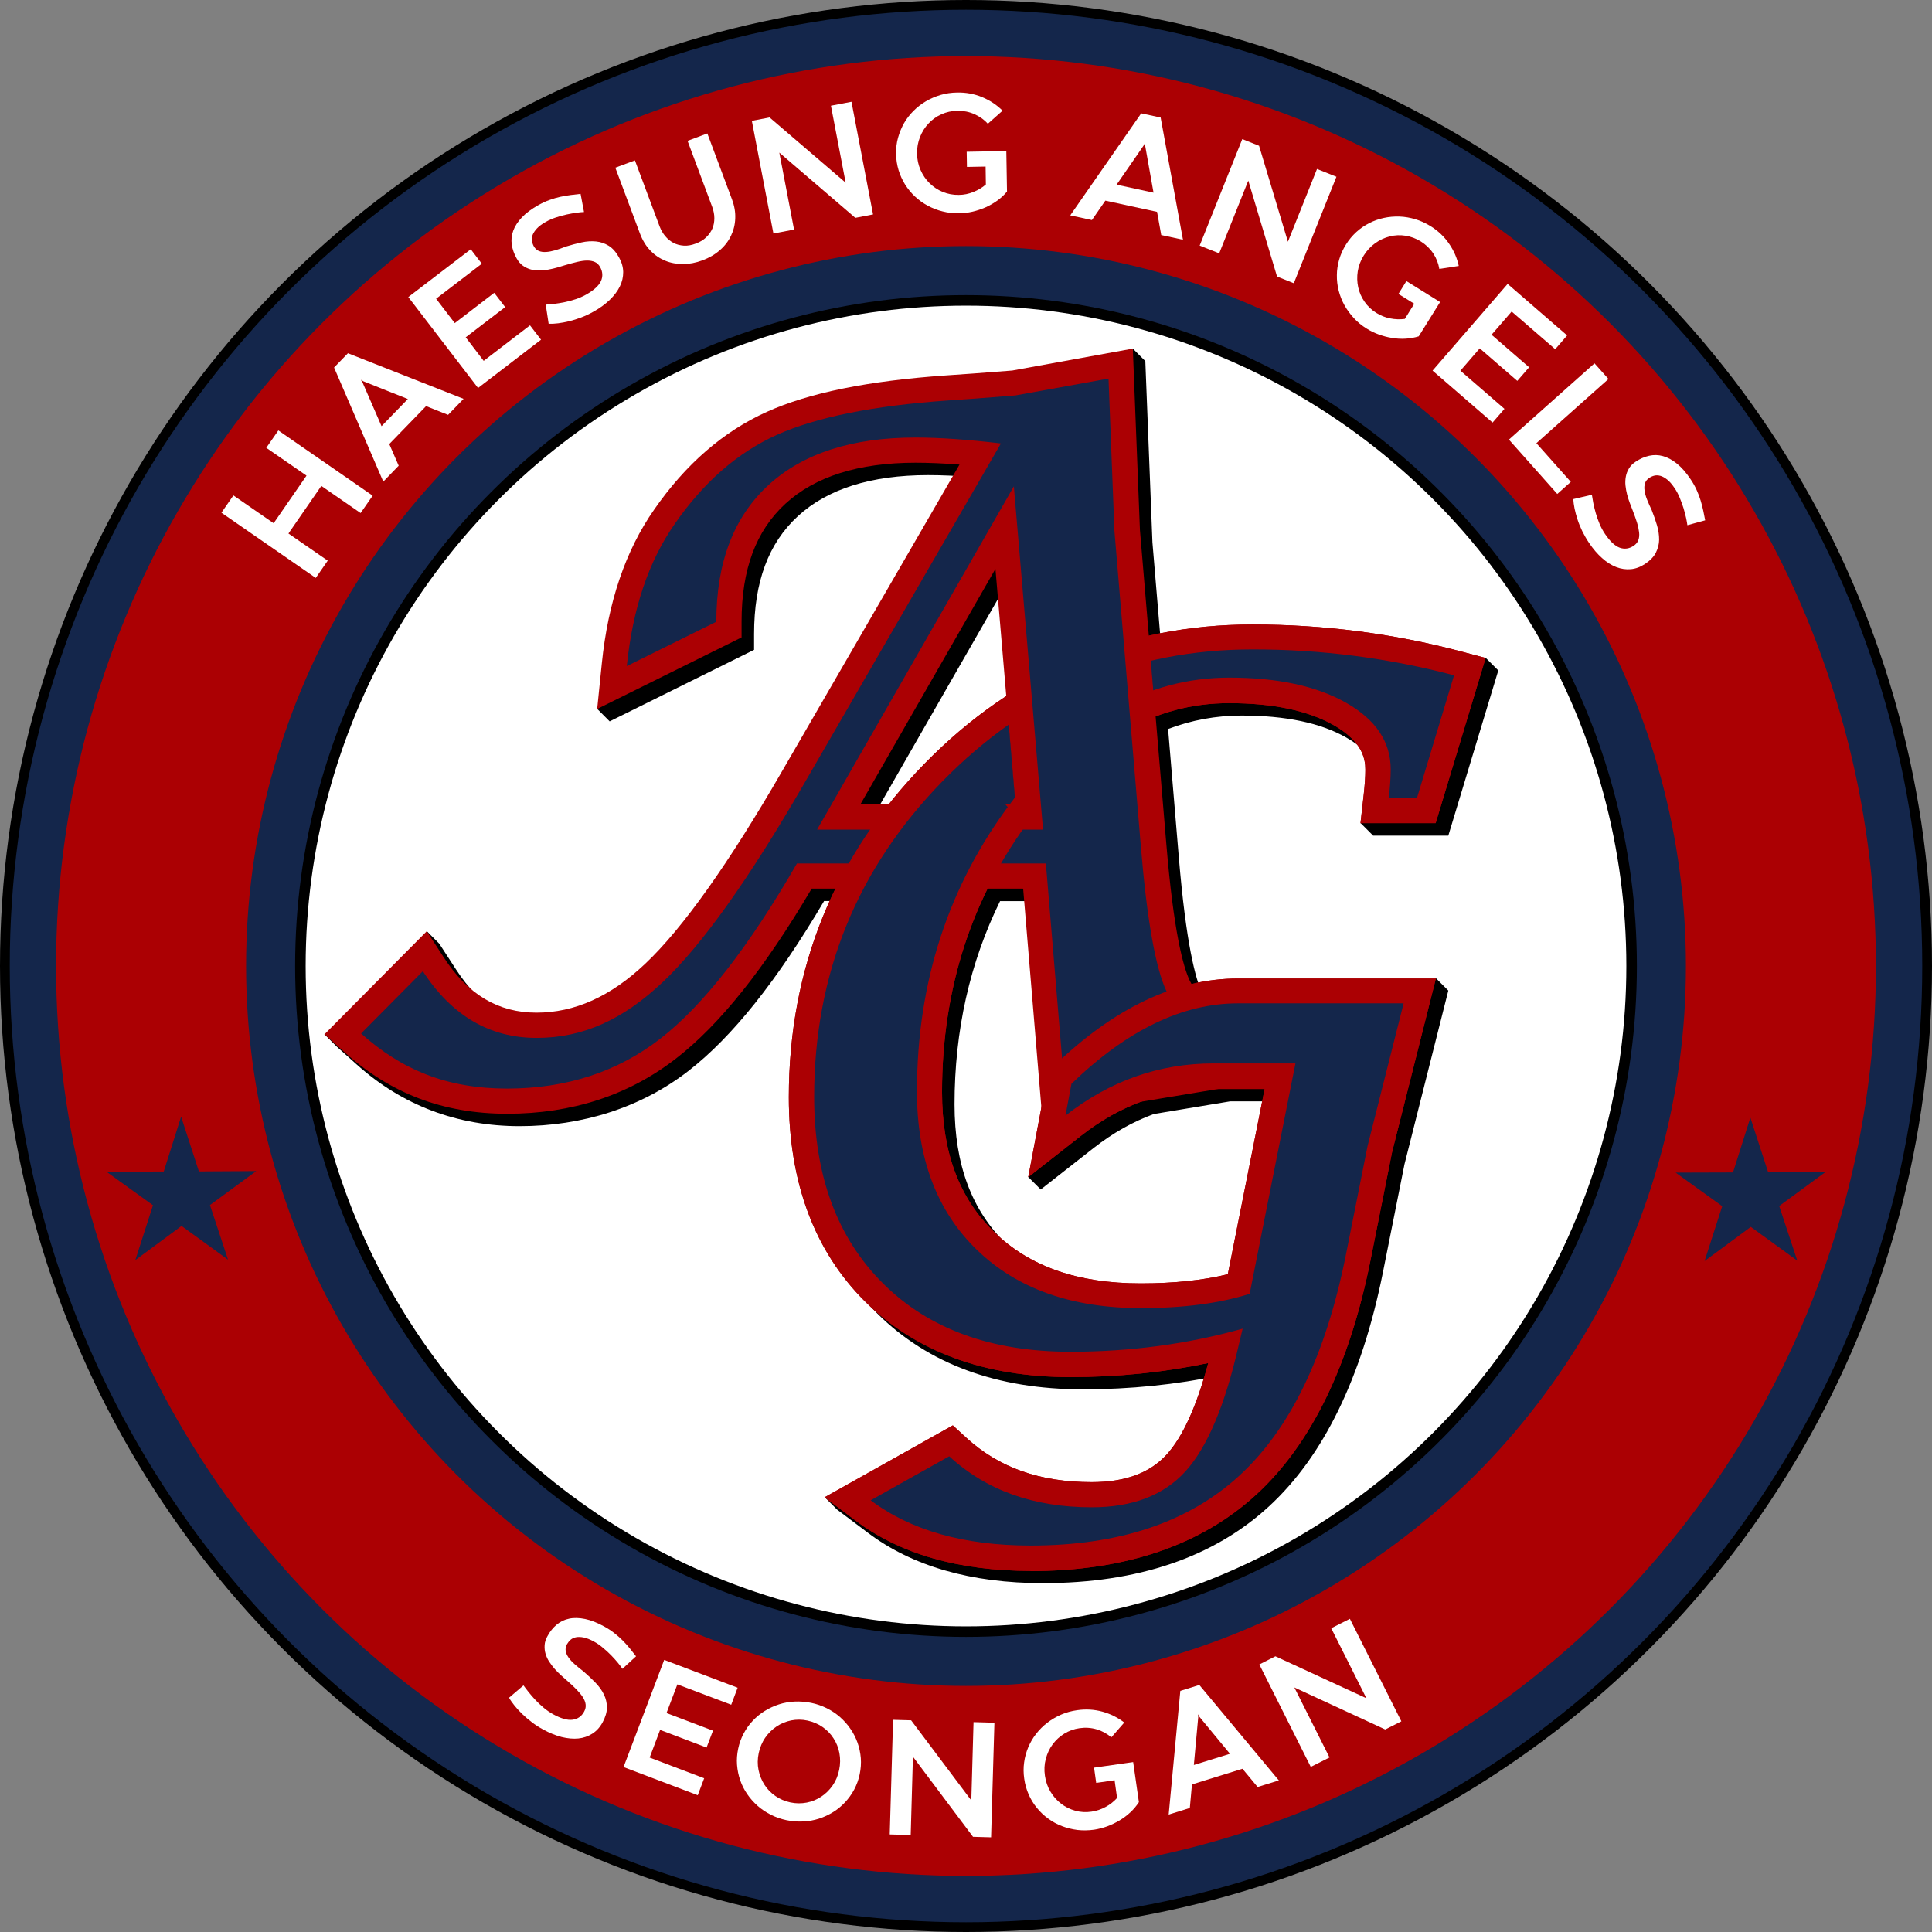 <?xml version="1.0" encoding="UTF-8"?>
<svg id="_레이어_2" data-name="레이어 2" xmlns="http://www.w3.org/2000/svg" xmlns:xlink="http://www.w3.org/1999/xlink" viewBox="0 0 225.72 225.72">
  <rect x="0" y="0" width="225.72" height="225.72" fill="#808080" stroke="none"/>
  <defs>
    <style>
      .cls-1 {
        fill: #ab0003;
      }

      .cls-1, .cls-2, .cls-3, .cls-4, .cls-5 {
        stroke-width: 0px;
      }

      .cls-3 {
        fill: none;
      }

      .cls-4 {
        fill: #14264b;
      }

      .cls-5 {
        fill: #fff;
      }

      .cls-6 {
        clip-path: url(#clippath);
      }
    </style>
    <clipPath id="clippath">
      <path class="cls-3" d="m90.17,70.94v114.59h85.4v-114.59h-85.4Zm31.15,25.14l-1.42.18c-.59-.47-1.36-1.12-2.08-1.87-.14-.14-.24-.28-.35-.41h1.17l-1.17-13.79c5.15-3.29,10.72-5.61,16.65-6.93l.96,11.48c-4.95,1.95-9.5,5.69-13.77,11.34Z"/>
    </clipPath>
  </defs>
  <g id="_레이어_1-2" data-name="레이어 1">
    <circle class="cls-2" cx="112.86" cy="112.86" r="112.86"/>
    <circle class="cls-4" cx="112.86" cy="112.86" r="111.72"/>
    <circle class="cls-1" cx="112.86" cy="112.86" r="106.31"/>
    <circle class="cls-4" cx="112.86" cy="112.86" r="84.11"/>
    <circle class="cls-2" cx="112.86" cy="112.86" r="78.38"/>
    <circle class="cls-5" cx="112.86" cy="112.86" r="77.15"/>
    <g>
      <path class="cls-2" d="m166.94,115.76h-20.85c-1.82,0-3.63.22-5.44.65-.07-.12-.14-.25-.19-.37-.78-1.64-1.89-5.73-2.74-15.93l-1.25-14.94c2.74-1.04,5.6-1.57,8.6-1.57,5.12,0,9.23.86,12.22,2.57,3.32,1.88,3.7,3.87,3.7,5.21,0,.81-.07,1.81-.2,2.97l-.14,1.26-1.69.55,1.47,1.47h8.78l5.84-19.3-1.47-1.47-2.44.45c-7.56-1.91-15.39-2.89-23.31-2.89-4.21,0-8.26.45-12.15,1.33l-1.04-12.39-.83-21.17-1.47-1.47-.21,1.77-12.4,2.25c-3.42.28-5.99.47-7.72.57-9.15.64-16,2.03-20.96,4.26-5.06,2.28-9.49,6.12-13.16,11.41-3.34,4.78-5.4,10.83-6.12,18l-.18,1.73-1.83,2.1,1.47,1.47,16.87-8.36v-1.83c0-6.1,1.67-10.61,5.11-13.78,3.46-3.19,8.57-4.8,15.21-4.8,1.52,0,3.24.07,5.14.22l-20.71,35.79c-6.23,10.8-11.61,18.37-15.99,22.51-4.08,3.86-8.24,5.73-12.73,5.73s-7.99-2.11-10.82-6.45l-1.99-3.06-1.47-1.47.41,2.53-9.18,9.24.05-.22-3.24.49,1.47,1.47,2.31,2.07c5.33,4.78,11.74,7.21,19.04,7.21s14.21-2.17,19.73-6.46c5.11-3.97,10.3-10.46,15.84-19.84h2.79c-3.61,7.39-5.45,15.53-5.45,24.35,0,9.95,2.99,17.98,8.89,23.85,5.9,5.87,13.97,8.85,24,8.85,5.51,0,10.91-.55,16.11-1.64-1.35,5.03-2.98,8.61-4.85,10.68-1.97,2.18-4.84,3.23-8.77,3.23-6.07,0-10.86-1.7-14.65-5.19l-1.57-1.44-13.29,7.45.04-.12-3.18-.38,1.44,1.45,3.6,2.71c5.18,3.91,12.07,5.89,20.47,5.89,11.06,0,19.94-3.02,26.4-8.97,6.37-5.86,10.84-15.05,13.3-27.29l2.53-12.68,5.12-20.29-1.47-1.47-.82,1.47Zm-64.95-20.31l15.78-27.52,1.27,14.87c-3.36,2.2-6.54,4.81-9.53,7.87-1.51,1.55-2.9,3.15-4.2,4.79h-3.32Zm42.92,54.86c-2.88.71-6.29,1.07-10.17,1.07-7.35,0-12.94-1.95-17.09-5.96-4.12-3.98-6.13-9.34-6.13-16.4,0-8.62,1.79-16.56,5.32-23.74h4.13l2.13,25.63-.77,4.09-2.21,2.5,1.47,1.47,6.16-4.83c2.26-1.77,4.6-3.09,7.06-3.99l8.92-1.48h5.49l-4.3,21.64Z"/>
      <g>
        <g>
          <path class="cls-1" d="m120.41,183.53c-8.4,0-15.29-1.98-20.47-5.89l-3.6-2.71,14.98-8.4,1.57,1.44c3.8,3.49,8.59,5.19,14.65,5.19,3.92,0,6.79-1.06,8.77-3.23,1.88-2.07,3.5-5.65,4.85-10.68-5.2,1.09-10.59,1.64-16.11,1.64-10.02,0-18.1-2.98-24-8.85-5.9-5.88-8.89-13.9-8.89-23.85,0-15.1,5.34-28.21,15.87-38.98,10.55-10.78,23.44-16.25,38.32-16.25,8.25,0,16.42,1.05,24.27,3.13l2.95.78-5.84,19.3h-8.78l.37-3.27c.13-1.16.2-2.16.2-2.97,0-1.33-.38-3.32-3.7-5.21-2.99-1.7-7.11-2.57-12.22-2.57-8.76,0-16.33,4.39-23.13,13.42-6.91,9.16-10.41,19.93-10.41,32.01,0,7.05,2,12.42,6.13,16.4,4.15,4.01,9.74,5.96,17.09,5.96,3.88,0,7.29-.36,10.17-1.07l4.3-21.64h-5.98c-5.72,0-10.78,1.79-15.48,5.47l-6.16,4.83,2.33-12.33.67-.65c7.02-6.79,14.26-10.23,21.5-10.23h23.13l-5.12,20.29-2.53,12.68c-2.46,12.25-6.93,21.43-13.3,27.29-6.46,5.95-15.34,8.97-26.4,8.97Z"/>
          <path class="cls-4" d="m101.71,175.29l9.19-5.15c4.32,3.98,9.87,5.96,16.65,5.96,4.76,0,8.41-1.4,10.95-4.2,2.54-2.8,4.6-7.67,6.19-14.61.11-.47.27-1.16.49-2.06-6.41,1.8-13.12,2.7-20.11,2.7-9.26,0-16.57-2.66-21.92-8-5.35-5.33-8.03-12.59-8.03-21.77,0-14.37,5.01-26.68,15.03-36.92,10.02-10.24,22.09-15.37,36.22-15.37,8.04,0,15.87,1.01,23.51,3.03l-4.32,14.29h-3.3c.14-1.26.22-2.36.22-3.3,0-3.21-1.73-5.8-5.19-7.77-3.46-1.97-8.02-2.95-13.67-2.95-9.66,0-18.15,4.86-25.49,14.59-7.33,9.73-11,20.99-11,33.78,0,7.82,2.34,13.99,7.03,18.51,4.68,4.52,11.06,6.78,19.14,6.78,4.97,0,9.21-.56,12.7-1.67l5.35-26.92h-9.57c-6.34,0-12.11,2.03-17.3,6.1l.7-3.72c6.49-6.27,12.97-9.4,19.46-9.4h19.35l-4.22,16.7-2.54,12.76c-2.34,11.68-6.48,20.24-12.41,25.7-5.93,5.46-14.06,8.19-24.41,8.19-7.78,0-14.02-1.77-18.7-5.3Z"/>
        </g>
        <g>
          <path class="cls-1" d="m119.51,103.82h-24.68c-5.54,9.38-10.73,15.88-15.84,19.84-5.52,4.29-12.16,6.46-19.73,6.46s-13.7-2.42-19.04-7.21l-2.31-2.07,11.95-12.04,1.99,3.06c2.82,4.34,6.36,6.45,10.82,6.45s8.65-1.87,12.73-5.73c4.38-4.14,9.76-11.72,15.99-22.51l20.71-35.79c-1.9-.15-3.62-.22-5.14-.22-6.64,0-11.75,1.62-15.21,4.8-3.44,3.17-5.11,7.67-5.11,13.78v1.83l-16.87,8.36.54-5.3c.72-7.17,2.78-13.23,6.12-18,3.67-5.29,8.09-9.13,13.16-11.41,4.95-2.23,11.81-3.62,20.96-4.26,1.73-.11,4.29-.3,7.72-.57l14.08-2.56.83,21.17,3.09,36.76c.85,10.2,1.96,14.29,2.74,15.93.57,1.19,1.53,2.41,4.36,2.41.3,0,1.49-.04,6.07-.31l3.8-.23-1.82,9.26-29.65,4.91-2.23-26.78Zm-.87-9.84l-2.34-27.52-15.78,27.52h18.12Z"/>
          <path class="cls-4" d="m42.2,120.73l7.2-7.26c3.38,5.19,7.81,7.79,13.29,7.79s10.15-2.18,14.75-6.53c4.61-4.36,10.11-12.09,16.51-23.18l22.99-39.74c-3.88-.46-7.2-.69-9.98-.69-7.43,0-13.17,1.86-17.21,5.58-4.04,3.72-6.06,9.03-6.06,15.94l-10.46,5.18c.68-6.69,2.54-12.23,5.6-16.61,3.38-4.88,7.36-8.35,11.95-10.41s11.24-3.4,19.95-4.01c1.74-.11,4.37-.3,7.9-.59l10.88-1.97.69,17.78,3.09,36.89c.71,8.58,1.72,14.23,3.01,16.95,1.3,2.72,3.64,4.08,7.02,4.08.6,0,2.69-.11,6.24-.32l-.69,3.52-24.49,4.05-2.19-26.3h-29.08c-5.62,9.75-10.94,16.57-15.95,20.46-5.02,3.89-10.99,5.84-17.93,5.84s-12.27-2.15-17.07-6.46Zm53.25-23.8h26.41l-3.41-40.11-22.99,40.11Z"/>
        </g>
        <g class="cls-6">
          <g>
            <path class="cls-1" d="m120.41,183.53c-8.4,0-15.29-1.98-20.47-5.89l-3.6-2.71,14.98-8.4,1.57,1.44c3.8,3.49,8.59,5.19,14.65,5.19,3.92,0,6.79-1.06,8.77-3.23,1.88-2.07,3.5-5.65,4.85-10.68-5.2,1.09-10.59,1.64-16.11,1.64-10.02,0-18.1-2.98-24-8.85-5.9-5.88-8.89-13.9-8.89-23.85,0-15.1,5.34-28.21,15.87-38.98,10.55-10.78,23.44-16.25,38.32-16.25,8.25,0,16.42,1.05,24.27,3.13l2.95.78-5.84,19.3h-8.78l.37-3.27c.13-1.16.2-2.16.2-2.97,0-1.33-.38-3.32-3.7-5.21-2.99-1.7-7.11-2.57-12.22-2.57-8.76,0-16.33,4.39-23.13,13.42-6.91,9.16-10.41,19.93-10.41,32.01,0,7.05,2,12.42,6.13,16.4,4.15,4.01,9.74,5.96,17.09,5.96,3.88,0,7.29-.36,10.17-1.07l4.3-21.64h-5.98c-5.72,0-10.78,1.79-15.48,5.47l-6.16,4.83,2.33-12.33.67-.65c7.02-6.79,14.26-10.23,21.5-10.23h23.13l-5.12,20.29-2.53,12.68c-2.46,12.25-6.93,21.43-13.3,27.29-6.46,5.95-15.34,8.97-26.4,8.97Z"/>
            <path class="cls-4" d="m101.71,175.29l9.19-5.15c4.32,3.98,9.87,5.96,16.65,5.96,4.76,0,8.41-1.4,10.95-4.2,2.54-2.8,4.6-7.67,6.19-14.61.11-.47.27-1.16.49-2.06-6.41,1.8-13.12,2.7-20.11,2.7-9.26,0-16.57-2.66-21.92-8-5.35-5.33-8.03-12.59-8.03-21.77,0-14.37,5.01-26.68,15.03-36.92,10.02-10.24,22.09-15.37,36.22-15.37,8.04,0,15.87,1.01,23.51,3.03l-4.32,14.29h-3.3c.14-1.26.22-2.36.22-3.3,0-3.21-1.73-5.8-5.19-7.77-3.46-1.97-8.02-2.95-13.67-2.95-9.66,0-18.15,4.86-25.49,14.59-7.33,9.73-11,20.99-11,33.78,0,7.82,2.34,13.99,7.03,18.51,4.68,4.52,11.06,6.78,19.14,6.78,4.97,0,9.21-.56,12.7-1.67l5.35-26.92h-9.57c-6.34,0-12.11,2.03-17.3,6.1l.7-3.72c6.49-6.27,12.97-9.4,19.46-9.4h19.35l-4.22,16.7-2.54,12.76c-2.34,11.68-6.48,20.24-12.41,25.7-5.93,5.46-14.06,8.19-24.41,8.19-7.78,0-14.02-1.77-18.7-5.3Z"/>
          </g>
        </g>
      </g>
    </g>
    <g>
      <path class="cls-5" d="m25.87,59.9l1.4-2.02,4.7,3.25,3.84-5.56-4.7-3.25,1.41-2.03,11.02,7.62-1.41,2.03-4.59-3.17-3.84,5.56,4.59,3.17-1.4,2.02-11.02-7.62Z"/>
      <path class="cls-5" d="m49.78,47.45l-4.3,4.43,1.1,2.53-1.8,1.86-5.75-13.33,1.62-1.67,13.51,5.33-1.81,1.87-2.57-1.02Zm-5.21,2.35l3.08-3.18-5.19-2.07-.3-.18h0s.19.3.19.3l2.23,5.13Z"/>
      <path class="cls-5" d="m47.71,34.7l7.29-5.58,1.29,1.69-5.34,4.09,2.18,2.85,4.61-3.54,1.28,1.67-4.61,3.53,2.1,2.75,5.41-4.15,1.29,1.68-7.36,5.64-8.15-10.63Z"/>
      <path class="cls-5" d="m63.77,35.59c.28-.02.62-.05,1-.09.38-.05.78-.11,1.2-.2.42-.08.84-.2,1.27-.34.43-.14.83-.32,1.22-.53.92-.52,1.5-1.05,1.75-1.59.24-.54.21-1.09-.09-1.63-.16-.29-.37-.49-.62-.6s-.55-.17-.9-.17-.74.06-1.17.16c-.43.1-.9.23-1.41.38-.27.08-.57.17-.9.27-.33.1-.67.17-1.02.24s-.7.1-1.06.11c-.36,0-.7-.03-1.03-.12-.33-.09-.64-.24-.92-.44-.28-.2-.53-.49-.73-.85-.3-.53-.49-1.07-.57-1.62-.08-.54-.02-1.08.17-1.61.19-.53.53-1.05,1.01-1.56.48-.51,1.13-.99,1.95-1.45.43-.24.86-.44,1.29-.59.43-.16.85-.28,1.27-.37.42-.09.83-.16,1.22-.21s.77-.09,1.13-.13l.4,2.12c-.21,0-.5.04-.86.08-.36.05-.75.12-1.17.21s-.84.21-1.27.35c-.42.14-.81.31-1.16.51-.45.25-.8.51-1.04.77-.24.26-.41.51-.5.75-.09.24-.12.48-.08.71.04.23.11.44.22.63.15.26.34.44.58.54.24.1.53.14.85.12.32-.02.68-.09,1.07-.2.39-.12.81-.26,1.26-.44.62-.19,1.23-.35,1.82-.48s1.15-.16,1.68-.11,1.02.22,1.48.5c.46.28.86.74,1.21,1.36.32.57.48,1.14.49,1.71,0,.58-.12,1.14-.39,1.68-.27.55-.66,1.07-1.18,1.57-.52.5-1.14.96-1.88,1.37-.49.28-.98.51-1.46.69-.48.18-.95.33-1.4.44-.45.11-.88.19-1.28.24-.4.05-.78.07-1.12.06l-.34-2.23Z"/>
      <path class="cls-5" d="m80.34,16.45l2.3-.86,2.88,7.7c.28.75.41,1.49.38,2.21-.02.72-.19,1.4-.49,2.03s-.73,1.2-1.3,1.69c-.56.5-1.25.9-2.05,1.2-.76.28-1.51.43-2.25.43-.74,0-1.44-.12-2.09-.39s-1.23-.66-1.74-1.19c-.51-.53-.91-1.19-1.21-1.98l-2.88-7.7,2.29-.85,2.88,7.7c.17.44.39.83.67,1.16.28.33.6.59.96.78s.77.29,1.21.32.91-.06,1.41-.25c.48-.18.88-.42,1.2-.73s.56-.65.72-1.02c.16-.38.23-.78.23-1.22,0-.43-.09-.87-.25-1.31l-2.88-7.71Z"/>
      <path class="cls-5" d="m102,25.05l-2.07.4-8.88-7.62,1.72,8.99-2.41.46-2.52-13.16,2.07-.4,8.89,7.62-1.72-8.99,2.4-.46,2.52,13.16Z"/>
      <path class="cls-5" d="m112.95,17.73l4.62-.08.08,4.73h-.02.02c-.33.4-.71.75-1.14,1.06s-.89.57-1.38.79c-.49.21-.99.38-1.51.5s-1.04.18-1.56.19c-.67.01-1.31-.06-1.93-.22-.62-.15-1.2-.38-1.74-.67s-1.04-.65-1.49-1.07-.83-.89-1.16-1.41c-.32-.52-.58-1.08-.76-1.68s-.28-1.23-.29-1.9c-.01-.65.06-1.28.23-1.88s.4-1.17.7-1.7.68-1.01,1.11-1.44c.43-.43.92-.81,1.45-1.12.53-.31,1.11-.56,1.72-.74s1.25-.27,1.92-.28c1.04-.02,2.02.16,2.93.54.91.38,1.7.9,2.38,1.58l-1.72,1.53c-.44-.49-.97-.86-1.58-1.13-.61-.27-1.27-.4-1.98-.39-.66.01-1.28.15-1.86.41-.58.26-1.08.62-1.5,1.07-.43.45-.76.98-1,1.58-.24.6-.36,1.25-.35,1.94.01.69.15,1.33.41,1.92.26.59.61,1.11,1.05,1.54s.95.78,1.54,1.02c.58.24,1.21.36,1.87.35.59,0,1.16-.12,1.71-.34s1.04-.51,1.46-.88l-.03-2.09-2.18.04-.03-1.8Z"/>
      <path class="cls-5" d="m135.18,24.75l-6.04-1.31-1.57,2.27-2.53-.55,8.29-11.92,2.27.49,2.61,14.28-2.54-.55-.49-2.72Zm-4.74-3.18l4.33.94-.98-5.5v-.35s-.01,0-.01,0l-.15.32-3.18,4.6Z"/>
      <path class="cls-5" d="m151.16,33.09l-1.96-.78-3.36-11.21-3.4,8.5-2.28-.91,4.98-12.44,1.96.78,3.37,11.21,3.4-8.5,2.27.91-4.98,12.44Z"/>
      <path class="cls-5" d="m164.33,32.85l3.92,2.44-2.5,4.01h-.02s.01,0,.01,0c-.49.15-1,.24-1.53.27-.53.03-1.06,0-1.58-.09-.53-.08-1.04-.22-1.54-.4-.5-.18-.98-.41-1.42-.69-.57-.35-1.07-.76-1.5-1.23s-.8-.97-1.1-1.51c-.3-.54-.52-1.11-.67-1.7-.15-.59-.22-1.2-.21-1.81,0-.61.1-1.22.27-1.82.17-.6.44-1.19.79-1.75.34-.55.75-1.04,1.21-1.46s.97-.77,1.51-1.04c.54-.28,1.11-.48,1.71-.61.6-.13,1.21-.18,1.83-.16s1.23.13,1.84.31c.61.18,1.2.45,1.77.8.89.55,1.61,1.23,2.17,2.05.56.81.94,1.68,1.14,2.61l-2.27.35c-.11-.65-.34-1.25-.71-1.81s-.85-1.02-1.45-1.4c-.56-.35-1.16-.57-1.79-.67s-1.24-.07-1.84.08-1.17.41-1.7.79c-.53.38-.98.86-1.34,1.44-.36.58-.6,1.2-.7,1.84-.1.64-.08,1.26.05,1.87.13.6.38,1.17.74,1.69s.82.96,1.38,1.31c.5.31,1.04.53,1.62.64.58.12,1.15.13,1.71.06l1.1-1.77-1.85-1.15.95-1.53Z"/>
      <path class="cls-5" d="m176.15,33.18l6.94,6.01-1.39,1.61-5.09-4.4-2.35,2.71,4.39,3.8-1.38,1.59-4.39-3.8-2.26,2.61,5.15,4.46-1.39,1.6-7.01-6.07,8.77-10.13Z"/>
      <path class="cls-5" d="m186.29,42.45l1.63,1.83-8.42,7.5,4.02,4.52-1.58,1.41-5.65-6.35,10-8.91Z"/>
      <path class="cls-5" d="m185.98,57.79c.04.28.1.61.17.99.08.38.17.77.29,1.18s.26.82.44,1.24c.17.41.38.8.63,1.17.59.88,1.17,1.42,1.73,1.62.56.2,1.1.12,1.62-.22.27-.18.46-.41.55-.67.1-.26.13-.57.09-.91s-.12-.73-.25-1.15-.3-.88-.49-1.38c-.1-.26-.22-.55-.34-.88-.12-.32-.23-.65-.32-1-.09-.34-.15-.69-.19-1.05s-.02-.7.04-1.04c.06-.34.18-.65.36-.95.18-.3.44-.57.79-.8.51-.34,1.03-.57,1.57-.69s1.08-.11,1.62.04c.54.15,1.09.44,1.63.88.55.44,1.08,1.05,1.6,1.83.28.41.51.82.7,1.24.19.42.35.83.47,1.24.12.41.23.81.31,1.2.08.39.15.76.22,1.11l-2.08.57c-.02-.21-.08-.5-.15-.85-.08-.35-.18-.73-.3-1.14-.13-.41-.28-.82-.45-1.23-.17-.41-.37-.79-.6-1.12-.29-.43-.57-.76-.85-.98-.28-.22-.54-.37-.79-.44-.25-.07-.49-.08-.71-.03s-.43.15-.61.27c-.25.17-.41.37-.49.62-.08.25-.1.54-.05.86.04.32.14.67.29,1.05s.33.79.54,1.22c.24.61.45,1.2.62,1.78.17.58.25,1.14.25,1.67,0,.53-.14,1.04-.38,1.52-.24.48-.66.92-1.26,1.32-.54.36-1.1.57-1.67.62-.57.05-1.14-.03-1.71-.25-.56-.22-1.12-.57-1.65-1.05-.54-.48-1.04-1.06-1.51-1.76-.32-.47-.58-.94-.81-1.4-.22-.47-.41-.92-.55-1.36s-.26-.86-.34-1.26-.13-.77-.15-1.11l2.19-.51Z"/>
    </g>
    <g>
      <path class="cls-5" d="m61.16,196.91c.17.23.37.5.61.8s.51.61.8.92c.29.31.61.61.96.9s.71.54,1.09.75c.93.51,1.69.72,2.28.64.59-.08,1.04-.39,1.34-.94.16-.29.22-.57.18-.85-.03-.28-.15-.56-.33-.85-.19-.29-.44-.59-.75-.91s-.67-.65-1.07-1c-.21-.18-.45-.39-.7-.62-.26-.23-.5-.48-.74-.74-.24-.27-.45-.55-.65-.85-.2-.3-.34-.61-.44-.94s-.13-.66-.11-1.01c.02-.35.13-.71.34-1.07.29-.54.65-.98,1.07-1.33s.91-.59,1.46-.7c.55-.12,1.17-.1,1.86.04.69.14,1.44.44,2.26.89.43.24.83.5,1.18.78.36.28.69.58.99.88s.57.62.82.92c.25.31.48.61.7.89l-1.59,1.46c-.12-.18-.29-.41-.52-.69-.23-.28-.49-.57-.79-.88-.3-.31-.62-.6-.97-.89-.34-.29-.69-.53-1.04-.72-.45-.25-.86-.41-1.2-.48-.35-.07-.65-.08-.9-.03-.26.05-.47.15-.64.3-.17.15-.31.33-.42.52-.14.26-.19.52-.15.78.04.26.16.52.34.78s.43.53.74.8.65.55,1.03.84c.49.43.95.86,1.37,1.29.42.44.75.89.98,1.37.24.48.35.98.36,1.52,0,.54-.17,1.12-.51,1.75-.31.57-.71,1.01-1.2,1.32-.49.31-1.03.5-1.63.56-.6.06-1.25,0-1.95-.17-.7-.18-1.41-.47-2.15-.87-.5-.27-.95-.56-1.36-.88-.41-.31-.78-.63-1.12-.96-.33-.32-.62-.65-.88-.96-.25-.32-.47-.62-.64-.92l1.71-1.46Z"/>
      <path class="cls-5" d="m77.6,193.93l8.58,3.25-.75,1.99-6.29-2.38-1.27,3.35,5.43,2.06-.75,1.97-5.43-2.06-1.22,3.23,6.37,2.42-.75,1.98-8.67-3.29,4.75-12.52Z"/>
      <path class="cls-5" d="m86.24,204.32c.13-.64.35-1.23.64-1.78.29-.55.64-1.05,1.06-1.49.41-.44.88-.83,1.4-1.15.52-.32,1.07-.58,1.66-.77.58-.19,1.2-.3,1.83-.33.64-.03,1.28.02,1.94.15.65.13,1.26.35,1.83.63.57.29,1.09.63,1.55,1.04.46.41.87.86,1.21,1.37.35.5.62,1.04.83,1.62.2.57.33,1.17.38,1.79.05.62,0,1.25-.13,1.89-.13.64-.35,1.23-.64,1.78-.29.55-.65,1.04-1.06,1.49-.42.44-.88.83-1.4,1.15-.52.32-1.07.58-1.66.77-.59.19-1.2.3-1.84.33-.64.03-1.29-.02-1.94-.15-.66-.14-1.27-.35-1.84-.64-.57-.29-1.09-.63-1.55-1.04-.46-.41-.87-.87-1.21-1.37-.35-.51-.62-1.04-.82-1.62-.2-.57-.32-1.17-.37-1.79-.05-.62,0-1.25.13-1.88Zm2.4.51c-.14.67-.15,1.33-.02,1.96.13.63.36,1.21.69,1.72.33.52.76.96,1.28,1.32s1.1.61,1.75.75c.66.14,1.29.14,1.92.02.62-.12,1.19-.36,1.7-.7s.95-.77,1.32-1.3c.37-.53.62-1.13.76-1.81s.15-1.33.03-1.97-.35-1.21-.69-1.73c-.33-.52-.76-.96-1.28-1.32-.52-.36-1.11-.61-1.76-.75-.65-.14-1.28-.14-1.9-.02-.62.13-1.19.36-1.7.7-.51.34-.96.78-1.33,1.31-.37.53-.62,1.14-.77,1.81Z"/>
      <path class="cls-5" d="m115.79,214.66l-2.11-.06-7.02-9.36-.26,9.15-2.45-.07.39-13.39,2.11.06,7.03,9.36.26-9.15,2.44.07-.39,13.39Z"/>
      <path class="cls-5" d="m127.82,206.52l4.57-.65.67,4.68h-.02s.02,0,.02,0c-.28.43-.61.83-1,1.19-.39.36-.81.68-1.27.95-.46.27-.93.5-1.44.69-.5.18-1.01.31-1.53.39-.66.09-1.31.1-1.94.03-.63-.08-1.23-.23-1.81-.45-.58-.22-1.11-.51-1.61-.88-.5-.36-.94-.78-1.32-1.25-.39-.47-.71-1-.96-1.57s-.43-1.19-.52-1.85c-.09-.64-.1-1.27-.01-1.89.08-.62.25-1.21.48-1.77.24-.56.54-1.08.92-1.57.38-.48.81-.92,1.3-1.29.49-.38,1.03-.69,1.61-.95.58-.25,1.21-.43,1.87-.52,1.03-.15,2.03-.09,2.97.17s1.8.69,2.55,1.27l-1.51,1.73c-.5-.43-1.07-.74-1.7-.93-.64-.19-1.31-.24-2.01-.14-.66.09-1.25.31-1.79.64s-.99.75-1.36,1.25c-.37.5-.63,1.06-.8,1.7-.17.63-.2,1.29-.1,1.97.1.68.31,1.3.65,1.86.33.56.75,1.02,1.24,1.4.49.38,1.04.65,1.65.82.61.17,1.25.21,1.9.11.58-.08,1.14-.27,1.65-.55.52-.28.96-.63,1.34-1.05l-.29-2.07-2.15.31-.25-1.78Z"/>
      <path class="cls-5" d="m145.16,206.65l-5.9,1.83-.25,2.75-2.47.77,1.36-14.45,2.22-.69,9.29,11.15-2.48.77-1.76-2.12Zm-5.69-.44l4.23-1.31-3.56-4.31-.18-.31h0s.03.36.03.36l-.51,5.57Z"/>
      <path class="cls-5" d="m163.72,201.11l-1.88.95-10.62-4.91,4.11,8.18-2.19,1.1-6.01-11.97,1.88-.95,10.63,4.9-4.11-8.18,2.18-1.1,6.01,11.97Z"/>
    </g>
    <path class="cls-4" d="m26.64,147.17l-5.43-3.94-5.4,3.99,2.06-6.41-5.44-3.92,6.7-.02,2.03-6.41,2.08,6.4,6.7-.04-5.41,3.97,2.11,6.38Z"/>
    <path class="cls-4" d="m209.98,147.28l-5.43-3.94-5.4,3.99,2.06-6.41-5.44-3.92,6.7-.02,2.03-6.41,2.08,6.4,6.7-.04-5.41,3.97,2.11,6.38Z"/>
  </g>
</svg>